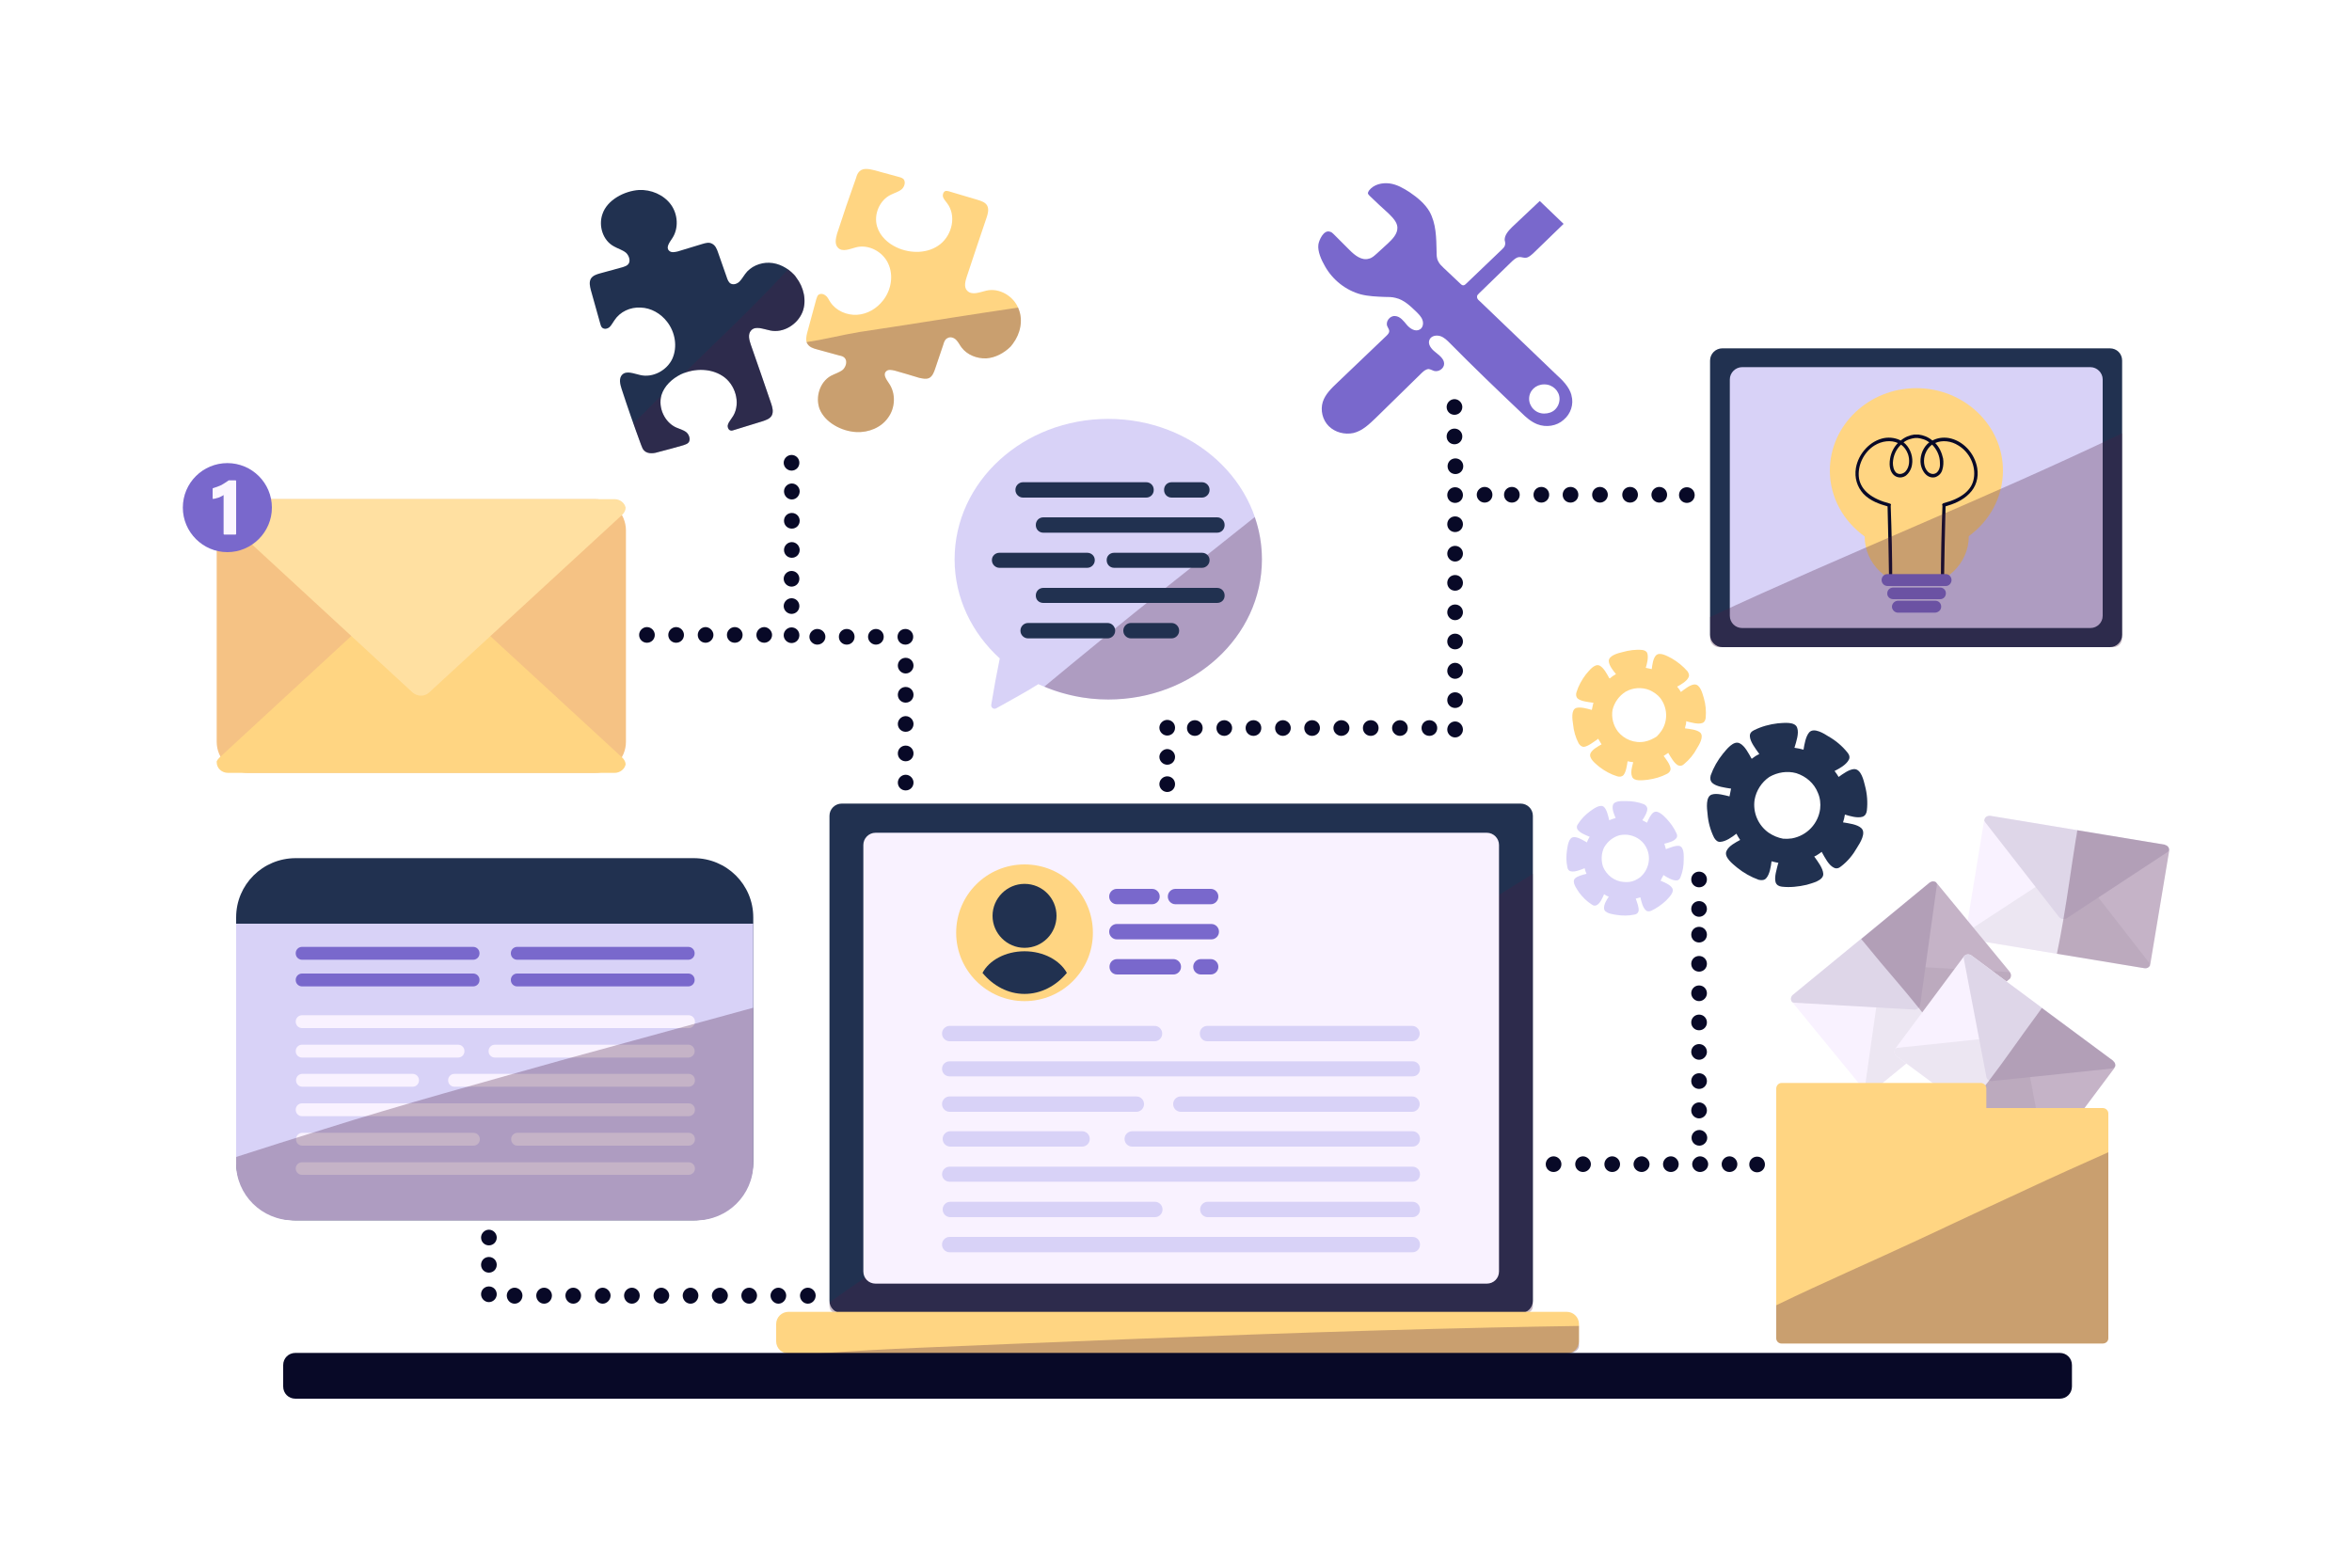 <svg version="1.2" xmlns="http://www.w3.org/2000/svg" viewBox="0 0 750 500" width="750" height="500">
	<title>3358646</title>
	<style>
		.s0 { fill: #ffffff } 
		.s1 { fill: #f9f2ff } 
		.s2 { fill: #ece6f2 } 
		.s3 { fill: #ded6e8 } 
		.s4 { fill: #4a1e43 } 
		.s5 { fill: #ffd582 } 
		.s6 { fill: #d8d2f7 } 
		.s7 { fill: #213150 } 
		.s8 { fill: #080927 } 
		.s9 { fill: #7968cc } 
		.s10 { fill: #f5c284 } 
		.s11 { fill: #ffe0a1 } 
		.s12 { fill: #fbf6ff } 
	</style>
	<g id="BACKGROUND">
		<path id="&lt;Path&gt;" class="s0" d="m750 500h-750v-500h750z"/>
	</g>
	<g id="OBJECTS">
		<g id="&lt;Group&gt;">
			<g id="&lt;Group&gt;">
				<g id="&lt;Group&gt;">
					<path id="&lt;Path&gt;" class="s1" d="m690.3 269.4l-55.6-9.2c-1-0.1-1.8 0.5-2 1.4l-5.9 36.1c-0.2 0.9 0.4 1.8 1.3 1.9l55.7 9.2c0.9 0.2 1.7-0.4 1.9-1.4l6-36c0.1-0.9-0.5-1.8-1.4-2z"/>
					<path id="&lt;Path&gt;" class="s2" d="m685.6 307.9c0-0.4-0.1-0.7-0.4-1l-23.6-30.3c-0.5-0.7-1.6-0.9-2.3-0.4l-32.1 21q-0.3 0.2-0.4 0.5l-0.1 0.1c-0.1 0.9 0.5 1.7 1.4 1.8l55.7 9.2c0.7 0.2 1.5-0.2 1.8-0.9z"/>
					<path id="&lt;Path&gt;" class="s3" d="m691.7 270.9c-0.1-0.7-0.6-1.3-1.4-1.5l-55.6-9.2c-1-0.1-1.8 0.4-1.9 1.3l-0.1 0.1q0.1 0.3 0.3 0.6l23.6 30.3c0.6 0.7 1.6 0.8 2.4 0.4l32.1-21.1c0.3-0.2 0.5-0.5 0.6-0.9z"/>
					<g id="&lt;Group&gt;" style="opacity: .3;mix-blend-mode: overlay">
						<path id="&lt;Path&gt;" class="s4" d="m691.7 271.4q0-0.2 0-0.4 0-0.1 0-0.1c-0.1-0.7-0.5-1.2-1.3-1.4q0 0 0 0 0 0-0.1-0.1l-27.9-4.6q-0.2 1.6-0.5 3.1c-1.4 8.6-2.5 17.1-4 25.7q-0.9 5.3-2 10.6l27.9 4.6q0 0 0.1 0 0 0 0 0c0.8 0.1 1.4-0.3 1.7-0.9q0 0 0-0.1 0-0.2 0.1-0.4z"/>
					</g>
				</g>
				<g id="&lt;Group&gt;">
					<path id="&lt;Path&gt;" class="s1" d="m615.3 281.5l-43.6 35.8c-0.7 0.6-0.8 1.6-0.2 2.3l23.2 28.3c0.6 0.7 1.6 0.8 2.3 0.2l43.6-35.7c0.7-0.6 0.9-1.7 0.3-2.4l-23.2-28.2c-0.6-0.8-1.7-0.9-2.4-0.3z"/>
					<path id="&lt;Path&gt;" class="s2" d="m641.1 310.4c-0.2-0.2-0.6-0.4-1-0.4l-38.3-2.2c-0.9-0.1-1.7 0.6-1.8 1.5l-5.4 38q0 0.3 0.1 0.6l0.1 0.1c0.5 0.7 1.5 0.7 2.2 0.1l43.6-35.7c0.6-0.5 0.8-1.3 0.5-2z"/>
					<path id="&lt;Path&gt;" class="s3" d="m617.4 281.4c-0.6-0.4-1.5-0.4-2.1 0.1l-43.6 35.8c-0.7 0.6-0.8 1.6-0.3 2.2l0.1 0.1q0.3 0.2 0.6 0.2l38.3 2.2c0.9 0.1 1.8-0.6 1.9-1.5l5.3-38c0.1-0.4 0-0.8-0.2-1.1z"/>
					<g id="&lt;Group&gt;" style="opacity: .3;mix-blend-mode: overlay">
						<path id="&lt;Path&gt;" class="s4" d="m617.7 281.8q-0.2-0.2-0.3-0.3 0 0 0-0.1c-0.6-0.4-1.3-0.4-1.9 0q0 0 0 0-0.1 0.1-0.2 0.1l-21.8 18q1 1.2 2 2.4c5.4 6.7 11.2 13.1 16.6 19.9q3.4 4.2 6.7 8.5l21.8-17.9q0.1-0.1 0.2-0.1 0 0 0 0c0.5-0.5 0.6-1.3 0.3-1.9q0 0 0 0-0.1-0.2-0.2-0.4z"/>
					</g>
				</g>
				<g id="&lt;Group&gt;">
					<path id="&lt;Path&gt;" class="s1" d="m673.8 338.3l-45.2-33.6c-0.8-0.5-1.8-0.4-2.4 0.4l-21.8 29.3c-0.5 0.8-0.4 1.8 0.3 2.4l45.3 33.6c0.7 0.5 1.8 0.4 2.3-0.4l21.9-29.3c0.5-0.8 0.3-1.8-0.4-2.4z"/>
					<path id="&lt;Path&gt;" class="s2" d="m652 370.4c0.2-0.3 0.3-0.7 0.2-1.1l-7.1-37.7c-0.2-0.9-1-1.5-1.9-1.4l-38.2 4q-0.3 0.1-0.6 0.2l-0.1 0.1c-0.5 0.7-0.3 1.7 0.4 2.3l45.3 33.6c0.6 0.5 1.5 0.4 2 0z"/>
					<path id="&lt;Path&gt;" class="s3" d="m674.4 340.3c0.3-0.7 0-1.5-0.6-2l-45.2-33.6c-0.8-0.5-1.8-0.4-2.3 0.3h-0.1q0 0.3 0 0.7l7.2 37.7c0.1 0.9 1 1.5 1.9 1.4l38.1-4c0.4-0.1 0.8-0.2 1-0.5z"/>
					<g id="&lt;Group&gt;" style="opacity: .3;mix-blend-mode: overlay">
						<path id="&lt;Path&gt;" class="s4" d="m674.2 340.7q0.1-0.2 0.1-0.4 0.1 0 0.1 0c0.3-0.6 0.1-1.4-0.5-1.8q0 0 0-0.1 0 0-0.1-0.1l-22.7-16.8q-0.9 1.2-1.8 2.5c-5.2 7-10 14.1-15.3 21q-3.3 4.3-6.7 8.5l22.7 16.9q0.1 0 0.1 0.1 0 0 0 0c0.7 0.4 1.4 0.3 1.9-0.1q0.1 0 0.1-0.1 0.1-0.1 0.2-0.3z"/>
					</g>
				</g>
				<g id="&lt;Group&gt;">
					<path id="&lt;Path&gt;" class="s5" d="m670.5 353.4h-37.1v-6.2c0-1-0.8-1.8-1.8-1.8h-63.5c-0.9 0-1.7 0.8-1.7 1.8v7.9 63.7 8c0 1 0.8 1.7 1.7 1.7h102.4c1 0 1.8-0.7 1.8-1.7v-71.7c0-0.9-0.8-1.7-1.8-1.7z"/>
					<g id="&lt;Group&gt;" style="opacity: .3;mix-blend-mode: overlay">
						<path id="&lt;Path&gt;" class="s4" d="m646.1 379.4c-11.3 5.2-22.6 10.5-33.9 15.8-15.2 7.1-30.7 13.8-45.8 21.1v10.5c0 1 0.8 1.7 1.7 1.7h102.4c1 0 1.8-0.7 1.8-1.7v-59.3c-8.7 3.9-17.5 7.8-26.2 11.9z"/>
					</g>
				</g>
			</g>
			<g id="&lt;Group&gt;">
				<g id="&lt;Group&gt;">
					<path id="&lt;Path&gt;" class="s6" d="m318.8 210c-8.9-8.1-14.4-19.3-14.4-31.6 0-24.8 21.9-44.8 49-44.8 27.1 0 49 20 49 44.8 0 24.7-21.9 44.7-49 44.7-8 0-15.6-1.8-22.3-4.9-4.4 2.8-9 5.2-13.4 7.7-0.9 0.5-1.8-0.3-1.6-1.2q1.2-7.4 2.7-14.7z"/>
					<g id="&lt;Group&gt;" style="opacity: .3;mix-blend-mode: overlay">
						<path id="&lt;Path&gt;" class="s4" d="m400 165c-16.5 13.2-33.2 26.2-49.5 39.6-5.9 4.8-11.7 9.6-17.5 14.4 6.2 2.6 13.1 4.1 20.4 4.1 27.1 0 49-20 49-44.7 0-4.7-0.8-9.3-2.3-13.5q0 0.1-0.1 0.1z"/>
					</g>
				</g>
				<g id="&lt;Group&gt;">
					<g id="&lt;Group&gt;">
						<path id="&lt;Path&gt;" class="s7" d="m373.6 158.7h9.7c1.3 0 2.4-1.1 2.4-2.4v-0.1c0-1.3-1.1-2.4-2.4-2.4h-9.7c-1.4 0-2.4 1.1-2.4 2.4v0.1c0 1.3 1 2.4 2.4 2.4z"/>
					</g>
					<g id="&lt;Group&gt;">
						<path id="&lt;Path&gt;" class="s7" d="m326.2 158.7h39.3c1.4 0 2.4-1.1 2.4-2.4v-0.1c0-1.3-1-2.4-2.4-2.4h-39.3c-1.3 0-2.4 1.1-2.4 2.4v0.1c0 1.3 1.1 2.4 2.4 2.4z"/>
					</g>
					<g id="&lt;Group&gt;">
						<path id="&lt;Path&gt;" class="s7" d="m332.7 169.9h55.4c1.4 0 2.4-1.1 2.4-2.4v-0.1c0-1.3-1-2.4-2.4-2.4h-55.4c-1.4 0-2.4 1.1-2.4 2.4v0.1c0 1.3 1 2.4 2.4 2.4z"/>
					</g>
					<g id="&lt;Group&gt;">
						<path id="&lt;Path&gt;" class="s7" d="m355.3 181.1h28c1.3 0 2.4-1.1 2.4-2.4v-0.1c0-1.3-1.1-2.3-2.4-2.3h-28c-1.4 0-2.4 1-2.4 2.3v0.1c0 1.3 1 2.4 2.4 2.4z"/>
					</g>
					<g id="&lt;Group&gt;">
						<path id="&lt;Path&gt;" class="s7" d="m318.7 181.1h28c1.3 0 2.4-1.1 2.4-2.4v-0.1c0-1.3-1.1-2.3-2.4-2.3h-28c-1.3 0-2.4 1-2.4 2.3v0.1c0 1.3 1.1 2.4 2.4 2.4z"/>
					</g>
					<g id="&lt;Group&gt;">
						<path id="&lt;Path&gt;" class="s7" d="m332.7 192.3h55.4c1.4 0 2.4-1 2.4-2.3v-0.1c0-1.3-1-2.4-2.4-2.4h-55.4c-1.4 0-2.4 1.1-2.4 2.4v0.1c0 1.3 1 2.3 2.4 2.3z"/>
					</g>
					<g id="&lt;Group&gt;">
						<path id="&lt;Path&gt;" class="s7" d="m327.8 203.6h25.4c1.3 0 2.4-1.1 2.4-2.4v-0.1c0-1.3-1.1-2.4-2.4-2.4h-25.4c-1.3 0-2.4 1.1-2.4 2.4v0.1c0 1.3 1.1 2.4 2.4 2.4z"/>
					</g>
					<g id="&lt;Group&gt;">
						<path id="&lt;Path&gt;" class="s7" d="m360.6 203.6h13c1.3 0 2.4-1.1 2.4-2.4v-0.1c0-1.3-1.1-2.4-2.4-2.4h-13c-1.3 0-2.4 1.1-2.4 2.4v0.1c0 1.3 1.1 2.4 2.4 2.4z"/>
					</g>
				</g>
			</g>
			<g id="&lt;Group&gt;">
				<path id="&lt;Path&gt;" class="s5" d="m323 109.6q-0.3 0.4-0.7 0.9c-2.1 2.1-4.9 3.6-7.8 3.8-3 0.1-6.1-1.1-7.9-3.5-0.6-0.8-1-1.7-1.7-2.4-0.7-0.7-1.8-1.1-2.7-0.6-0.8 0.3-1.2 1.3-1.4 2.1q-1.3 3.9-2.6 7.7c-0.4 1.2-0.9 2.5-2 3-1 0.4-2.1 0.1-3.1-0.1q-3.9-1.2-7.8-2.3c-1-0.2-2.1-0.5-2.8 0.3-1 1 0.2 2.6 1 3.8 2.2 3.2 2 7.8-0.3 10.9-2.2 3.2-6.3 4.8-10.1 4.6-4.6-0.2-10.1-3-11.8-7.5-1.3-3.7 0.1-8.4 3.6-10.4 1.3-0.7 2.8-1.1 3.9-2 1-1 1.5-2.8 0.5-3.8-0.4-0.4-1-0.6-1.6-0.7q-3.6-1-7.3-2c-1.1-0.3-2.3-0.7-2.9-1.7-0.7-1-0.4-2.4-0.1-3.6q1.5-5.4 2.9-10.7c0.2-0.5 0.3-1 0.6-1.3 0.7-0.6 1.7-0.4 2.4 0.2 0.7 0.5 1 1.4 1.5 2.1 1.8 2.7 5.2 4.2 8.5 4 3.3-0.2 6.3-2 8.3-4.6 2.6-3.3 3.4-8 1.6-11.8-1.7-3.7-6.2-6.2-10.3-5.1-1.9 0.5-4.3 1.6-5.7 0.1-1.1-1.1-0.7-2.9-0.3-4.4q2.9-9 6.1-17.9c0.2-0.8 0.5-1.5 1.1-2.1 1.2-1.1 3.1-0.7 4.7-0.3q3.8 1 7.7 2.1c0.5 0.1 1.1 0.3 1.6 0.7 0.8 1 0.3 2.5-0.6 3.3-1 0.8-2.2 1.1-3.4 1.7-3.6 1.7-5.6 6.3-4.4 10.2 0.9 3 3.4 5.3 6.2 6.6 4.5 2.1 10.1 2 13.9-1 3.9-3.1 5.2-9.2 2.2-13.1-0.5-0.7-1.1-1.3-1.3-2-0.2-0.8 0.2-1.8 0.9-1.9 0.3 0 0.6 0 0.9 0.1q4.6 1.4 9.1 2.7c1.3 0.4 2.6 0.8 3.2 1.9 0.6 1.2 0.2 2.6-0.2 3.8q-3.2 9.4-6.3 18.8c-0.5 1.5-1 3.4 0.1 4.5 1.5 1.6 4 0.5 6.1 0 4.2-1 8.8 1.8 10.3 5.8 1.5 3.6 0.6 7.9-1.8 11.1z"/>
				<g id="&lt;Group&gt;" style="opacity: .3;mix-blend-mode: overlay">
					<path id="&lt;Path&gt;" class="s4" d="m324.7 98.1q-10.2 1.5-20.4 3.1c-10.1 1.6-20.2 3.2-30.3 4.7-5.5 0.9-11.1 2.4-16.8 3.2q0.1 0.4 0.3 0.6c0.6 1 1.8 1.4 2.9 1.7l7.3 2c0.6 0.1 1.2 0.3 1.6 0.7 1 1 0.5 2.8-0.5 3.8-1.1 0.9-2.6 1.3-3.9 2-3.5 2-4.9 6.7-3.6 10.4 1.7 4.5 7.2 7.3 11.8 7.5 3.8 0.2 7.9-1.4 10.1-4.6 2.3-3.1 2.5-7.7 0.3-10.9-0.8-1.2-2-2.8-1-3.8 0.7-0.8 1.8-0.5 2.8-0.3q3.9 1.1 7.8 2.3c1 0.2 2.1 0.5 3.1 0.1 1.1-0.5 1.6-1.8 2-3q1.3-3.8 2.6-7.7c0.2-0.8 0.6-1.8 1.4-2.1 0.9-0.5 2-0.1 2.7 0.6 0.7 0.7 1.1 1.6 1.7 2.4 1.8 2.4 4.9 3.6 7.9 3.5 2.9-0.2 5.7-1.7 7.8-3.8q0.4-0.5 0.7-0.9c2.4-3.2 3.3-7.5 1.8-11.1q-0.1-0.2-0.1-0.4z"/>
				</g>
			</g>
			<g id="&lt;Group&gt;">
				<path id="&lt;Path&gt;" class="s7" d="m253.9 88.5q-0.3-0.5-0.7-0.9c-2.1-2.2-4.9-3.7-7.9-3.8-2.9-0.1-6 1.2-7.7 3.6-0.6 0.8-1.1 1.7-1.8 2.4-0.7 0.7-1.8 1.1-2.7 0.7-0.8-0.4-1.1-1.3-1.4-2.2q-1.3-3.8-2.7-7.7c-0.4-1.2-0.9-2.4-2-2.9-0.9-0.5-2-0.2-3 0.1q-4 1.2-7.9 2.4c-0.9 0.2-2.1 0.5-2.8-0.3-1-1 0.2-2.6 1-3.8 2.2-3.2 1.9-7.8-0.4-10.9-2.3-3.1-6.3-4.8-10.2-4.6-4.5 0.3-10.1 3.1-11.6 7.7-1.3 3.7 0.1 8.4 3.7 10.3 1.2 0.7 2.7 1.1 3.8 2 1.1 1 1.6 2.9 0.6 3.8-0.4 0.4-1 0.6-1.6 0.8q-3.6 1-7.3 2c-1.1 0.3-2.3 0.7-2.9 1.7-0.6 1.1-0.3 2.4 0 3.6q1.5 5.4 3 10.7c0.1 0.5 0.3 1 0.6 1.3 0.7 0.6 1.7 0.4 2.4-0.2 0.6-0.6 1-1.4 1.5-2.1 1.8-2.8 5.1-4.3 8.4-4.1 3.3 0.1 6.4 1.9 8.4 4.5 2.6 3.3 3.4 8 1.7 11.8-1.7 3.7-6.2 6.2-10.3 5.2-1.9-0.4-4.3-1.5-5.7-0.1-1.1 1.1-0.7 3-0.2 4.5q2.9 8.9 6.2 17.8c0.3 0.7 0.5 1.5 1.1 2 1.2 1.1 3.2 0.8 4.7 0.3q3.9-1 7.7-2.1c0.6-0.2 1.2-0.4 1.6-0.8 0.8-0.9 0.3-2.5-0.6-3.3-1-0.8-2.3-1.1-3.4-1.6-3.6-1.7-5.7-6.3-4.6-10.2 0.9-3 3.4-5.3 6.2-6.7 4.5-2.1 10.1-2 14 1 3.8 3 5.2 9.1 2.2 13-0.4 0.7-1 1.3-1.2 2.1-0.2 0.7 0.2 1.7 0.9 1.8 0.3 0.1 0.6 0 0.9-0.1q4.5-1.4 9.1-2.8c1.2-0.4 2.5-0.8 3.1-1.9 0.6-1.2 0.2-2.6-0.2-3.8q-3.2-9.4-6.5-18.8c-0.5-1.5-1-3.3 0.1-4.5 1.4-1.6 4-0.4 6.1 0 4.2 0.9 8.7-1.9 10.3-5.9 1.4-3.6 0.4-7.9-2-11z"/>
				<g id="&lt;Group&gt;" style="opacity: .3;mix-blend-mode: overlay">
					<path id="&lt;Path&gt;" class="s4" d="m218.9 137.9c-1-0.8-2.3-1.1-3.4-1.6-3.6-1.7-5.7-6.3-4.6-10.2q0 0 0 0-1.2 1.2-2.4 2.4c-2.1 2.2-4.3 4.4-6.5 6.5q1.2 3.4 2.4 6.8c0.3 0.7 0.5 1.5 1.1 2 1.2 1.1 3.2 0.8 4.7 0.3q3.9-1 7.7-2.1c0.6-0.2 1.2-0.4 1.6-0.8 0.8-0.9 0.3-2.5-0.6-3.3z"/>
				</g>
				<g id="&lt;Group&gt;" style="opacity: .3;mix-blend-mode: overlay">
					<path id="&lt;Path&gt;" class="s4" d="m253.2 87.6q-0.9-0.9-1.9-1.7c-7.9 8.6-16.2 16.7-24.5 24.7q-4.3 4.2-8.6 8.4c4.2-1.7 9.3-1.4 12.9 1.4 3.8 3 5.2 9.1 2.2 13-0.4 0.7-1 1.3-1.2 2.1-0.2 0.7 0.2 1.7 0.9 1.8 0.3 0.1 0.6 0 0.9-0.1l9.1-2.8c1.2-0.4 2.5-0.8 3.1-1.9 0.6-1.2 0.2-2.6-0.2-3.8q-3.2-9.4-6.5-18.8c-0.5-1.5-1-3.3 0.1-4.5 1.4-1.6 4-0.4 6.1 0 4.2 0.9 8.7-1.9 10.3-5.9 1.4-3.6 0.4-7.9-2-11q-0.3-0.5-0.7-0.9z"/>
				</g>
			</g>
			<g id="&lt;Group&gt;">
				<path id="&lt;Path&gt;" class="s7" d="m672.8 206.4h-123.6c-2.1 0-3.9-1.8-3.9-3.9v-87.5c0-2.2 1.8-3.9 3.9-3.9h123.6c2.2 0 3.9 1.7 3.9 3.9v87.5c0 2.1-1.7 3.9-3.9 3.9z"/>
				<path id="&lt;Path&gt;" class="s6" d="m666.6 200.3h-111.1c-2.1 0-3.9-1.7-3.9-3.9v-75.4c0-2.1 1.8-3.9 3.9-3.9h111.1c2.1 0 3.9 1.8 3.9 3.9v75.4c0 2.2-1.8 3.9-3.9 3.9z"/>
				<g id="&lt;Group&gt;">
					<path id="&lt;Path&gt;" class="s5" d="m638.7 150.1c0-14.5-12.4-26.3-27.6-26.3-15.2 0-27.6 11.8-27.6 26.3 0 8.6 4.4 16.2 11.1 21q0 0 0 0c0 8.7 7.4 15.8 16.6 15.8 9.1 0 16.6-7.1 16.6-15.8q0-0.1 0-0.1c6.6-4.8 10.9-12.4 10.9-20.9z"/>
				</g>
				<path id="&lt;Compound Path&gt;" class="s8" d="m619.9 186c0.1-8.1 0.3-16.4 0.5-24.5 2.4-0.7 5.4-1.8 7.6-4.1 2.1-2.1 3-5 2.5-8.1-0.8-4.8-4.6-8.8-9.1-9.6-1.9-0.3-3.7 0-5.2 0.8-1.3-1.1-2.8-1.7-4.4-1.9q-0.1 0-0.3 0h-0.4v0.3-0.3h-0.4q-0.1 0-0.3 0c-1.5 0.2-3 0.8-4.3 1.9-1.5-0.8-3.4-1.1-5.2-0.8-4.5 0.8-8.3 4.9-9.1 9.6-0.5 3.1 0.4 6 2.4 8.2 2.2 2.3 5.2 3.3 7.7 4 0.2 8.1 0.4 16.4 0.5 24.6 0 0.2 0.1 0.4 0.3 0.4q0.1 0.1 0.2 0.1 0.2 0 0.4-0.2 0.1-0.1 0.1-0.3c0-8.2-0.2-16.6-0.5-24.8q0.1-0.2 0.1-0.4c-0.1-0.1-0.2-0.3-0.4-0.3-5.8-1.5-9.1-4.2-9.8-8-0.6-3.9 1.4-8.3 4.9-10.5 2.4-1.5 5.3-1.8 7.5-0.8-1.3 1.3-2.2 3.1-2.5 5-0.2 1.2-0.2 2.4 0.1 3.4 0.4 1.3 1.2 2.2 2.4 2.5q1.2 0.3 2.4-0.4c1-0.7 1.9-2.1 2.1-3.6 0.4-2.3-0.4-4.9-2.1-6.6q-0.3-0.3-0.6-0.5 0.9-0.7 1.9-1 0.9-0.3 1.8-0.4h0.2q0 0 0.1 0 0 0 0 0 0.1 0 0.3 0 0 0 0 0 0 0 0 0h0.2q0.9 0.1 1.8 0.4 1 0.3 1.9 1-0.3 0.2-0.6 0.5c-1.7 1.7-2.5 4.3-2.1 6.6 0.3 1.5 1.1 2.9 2.2 3.6q1.1 0.7 2.4 0.4c1.1-0.4 2-1.2 2.3-2.5 0.3-1 0.4-2.3 0.2-3.5-0.4-1.8-1.2-3.6-2.5-4.9 2.2-1 5.1-0.7 7.4 0.8 3.6 2.2 5.6 6.5 4.9 10.5-0.6 3.7-3.9 6.4-9.7 7.9-0.2 0.1-0.3 0.2-0.4 0.4q0 0.2 0.1 0.4c-0.3 8.2-0.5 16.5-0.5 24.7 0 0.3 0.2 0.6 0.5 0.6 0.3 0 0.5-0.2 0.5-0.6zm-1.3-38.4c0.1 1-0.1 2.4-1.1 3.2-1 0.7-2.1 0.3-2.8-0.4-1.4-1.5-1.4-3.9-0.8-5.6q0.7-1.9 2.2-3c1.5 1.5 2.5 3.6 2.5 5.8zm-15 0c0.1-2.2 1-4.3 2.6-5.8q1.5 1.1 2.2 3c0.6 1.7 0.6 4.1-0.8 5.6-0.7 0.7-1.9 1.1-2.9 0.4-0.9-0.8-1.1-2.2-1.1-3.2z"/>
				<g id="&lt;Group&gt;">
					<g id="&lt;Group&gt;">
						<path id="&lt;Path&gt;" class="s9" d="m620.5 186.9h-18.6c-1.1 0-1.9-0.9-1.9-1.9 0-1 0.8-1.9 1.8-1.9h18.7c1 0 1.8 0.9 1.8 1.9 0 1-0.8 1.9-1.8 1.9z"/>
					</g>
				</g>
				<g id="&lt;Group&gt;">
					<g id="&lt;Group&gt;">
						<path id="&lt;Path&gt;" class="s9" d="m618.7 191.1h-15c-1.1 0-1.9-0.8-1.9-1.8 0-1.1 0.8-1.9 1.9-1.9h15c1 0 1.8 0.8 1.8 1.8 0 1.1-0.8 1.9-1.8 1.9z"/>
					</g>
				</g>
				<g id="&lt;Group&gt;">
					<g id="&lt;Group&gt;">
						<path id="&lt;Path&gt;" class="s9" d="m617.1 195.4h-11.9c-1 0-1.9-0.9-1.9-1.9 0-1 0.9-1.9 1.9-1.9h11.9c1.1 0 1.9 0.8 1.9 1.9 0 1-0.8 1.8-1.9 1.9z"/>
					</g>
				</g>
				<g id="&lt;Group&gt;" style="opacity: .3;mix-blend-mode: overlay">
					<path id="&lt;Path&gt;" class="s4" d="m545.3 196.8v6.8c0 1.5 1.3 2.8 2.8 2.8h125.9c1.5 0 2.7-1.3 2.7-2.8v-65.4c-43.2 20.7-87.9 38.3-131.4 58.6z"/>
				</g>
			</g>
			<g id="&lt;Group&gt;">
				<g id="&lt;Group&gt;">
					<path id="&lt;Compound Path&gt;" class="s7" d="m592.2 270.3c0.9-1.4 3-4.7 1.3-6.2-1.3-1.2-4-1.5-5.7-1.8q-0.1 0-0.1 0 0.4-1.2 0.6-2.5c1.6 0.5 4 1.2 5.6 0.7 0.9-0.3 1.3-1.1 1.4-2 0.3-2.6 0.1-5.3-0.6-7.9-0.4-1.6-1.2-5.4-3.5-5.3-1.6 0.1-3.5 1.5-4.9 2.5q-0.6-1-1.3-1.9c1.6-0.8 3.7-2 4.5-3.5 0.5-0.8 0.2-1.7-0.4-2.4-1.6-2-3.7-3.8-6-5.1-1.4-0.9-4.7-3-6.2-1.3-1.1 1.3-1.5 3.7-1.8 5.5q-1.4-0.4-2.9-0.6 0 0 0 0 0.1-0.2 0.1-0.3c0.5-1.7 1.4-4.3 0.8-6-0.6-2.2-4.5-1.6-6.2-1.5-2.6 0.3-5.2 1-7.6 2.2-0.8 0.4-1.4 1-1.3 2 0.1 1.7 1.8 3.9 2.8 5.3q0.1 0.1 0.2 0.3-1.3 0.6-2.4 1.5-0.1-0.1-0.1-0.1c-0.9-1.6-2.1-4-3.7-4.8-2-1.1-4.3 2-5.4 3.3-1.7 2.1-3 4.4-3.9 6.9-0.2 0.9-0.2 1.7 0.5 2.4 1.3 1.2 4 1.5 5.8 1.8q0.1 0 0.2 0-0.3 1.3-0.5 2.5c-1.7-0.4-4-1.1-5.6-0.6-2.1 0.6-1.6 4.5-1.4 6.2 0.2 2.6 0.9 5.2 2.1 7.6 0.5 0.8 1.1 1.4 2 1.3 1.7-0.1 3.7-1.5 5.1-2.6q0.5 1 1.2 2c-1.5 0.8-3.6 1.9-4.3 3.4-1.1 2 2 4.3 3.3 5.4 2.1 1.7 4.4 3 6.9 3.9 0.9 0.2 1.8 0.2 2.4-0.5 1.1-1.2 1.5-3.7 1.7-5.4q1.1 0.3 2.2 0.5 0 0.1-0.1 0.2c-0.4 1.7-1.3 4.3-0.8 6 0.3 0.9 1.1 1.3 2 1.4 2.6 0.3 5.3 0 7.9-0.6 1.6-0.5 5.4-1.3 5.3-3.5-0.1-1.8-1.8-4-2.8-5.4q0 0-0.1-0.1 0.7-0.3 1.4-0.8 0.5-0.3 1-0.7 0.1 0.1 0.1 0.2c0.9 1.6 2.1 4 3.7 4.8 0.9 0.5 1.7 0.2 2.4-0.4 2.1-1.6 3.8-3.7 5.1-6zm-28.2-4.7c-3.4-2.4-5.1-6.5-4.5-10.5 0.5-2.9 2.2-5.6 4.7-7.3 2.6-1.5 5.7-2 8.6-1.2 3.1 1 5.7 3.2 6.9 6.3 0.7 1.6 0.9 3.4 0.7 5.1-0.6 4.6-4.1 8.5-9 9.4q-1.4 0.2-2.8 0.1c-1.6-0.3-3.1-0.9-4.6-1.9z"/>
				</g>
				<path id="&lt;Compound Path&gt;" class="s5" d="m543.3 222.6c-0.4-1.3-1.1-4.4-3-4.3-1.4 0.1-3.1 1.5-4.3 2.4q0 0 0 0-0.5-0.9-1.2-1.7c1.3-0.7 3-1.7 3.6-2.9 0.4-0.7 0.1-1.4-0.3-2-1.4-1.6-3.1-3-5-4.1-1.2-0.6-3.9-2.3-5.1-0.9-0.9 1-1.1 2.9-1.3 4.3q-0.9-0.2-1.9-0.4c0.4-1.3 0.9-3.3 0.5-4.6-0.2-0.7-0.9-1-1.6-1.1-2.1-0.2-4.3 0.1-6.4 0.7-1.3 0.3-4.4 1.1-4.3 2.9 0.1 1.4 1.4 3 2.3 4.1q-1.1 0.6-2 1.4 0 0 0 0-0.1-0.1-0.2-0.2c-0.7-1.3-1.7-3.2-3-3.9-1.7-0.8-3.5 1.8-4.4 2.8-1.3 1.7-2.4 3.7-3 5.7-0.2 0.7-0.2 1.4 0.4 2 1.1 0.9 3.3 1.1 4.7 1.3q0.2 0 0.3 0-0.3 1.2-0.5 2.3 0 0-0.1 0c-1.4-0.4-3.5-1-4.9-0.6-1.7 0.6-1.2 3.8-1 5.1 0.2 2.2 0.8 4.3 1.8 6.2 0.4 0.6 0.9 1.1 1.7 1.1 1.4-0.2 3.1-1.6 4.3-2.4q0.1-0.1 0.2-0.2 0.5 0.9 1.1 1.8c-1.2 0.7-2.9 1.6-3.5 2.8-0.8 1.7 1.8 3.5 2.8 4.4 1.7 1.3 3.7 2.4 5.7 3 0.7 0.2 1.4 0.2 2-0.4 0.8-1 1.1-3 1.3-4.4q0.9 0.2 1.8 0.3c-0.4 1.4-0.9 3.3-0.4 4.5 0.5 1.8 3.7 1.2 5 1.1 2.2-0.3 4.3-0.9 6.2-1.9 0.7-0.4 1.1-0.9 1.1-1.6-0.1-1.4-1.4-3-2.2-4.1q0.7-0.5 1.5-1 0 0.1 0 0.1c0.8 1.3 1.8 3.2 3.1 3.9 0.7 0.3 1.4 0.1 1.9-0.4 1.7-1.4 3.1-3.1 4.1-5 0.7-1.1 2.4-3.9 1-5.1-1.1-0.9-3.3-1.1-4.8-1.3q0 0 0 0 0.1-0.7 0.3-1.3 0.1-0.5 0.1-1 0.1 0 0.2 0.1c1.4 0.3 3.5 1 4.9 0.5 0.7-0.2 1-0.9 1.1-1.6 0.2-2.2 0-4.4-0.6-6.4zm-18.7 13.9c-3.4 0.7-6.7-0.7-8.7-3.2-1.5-2-2.1-4.5-1.7-6.9 0.6-2.4 2.1-4.5 4.2-5.8 2.3-1.3 5.1-1.5 7.6-0.5 1.3 0.6 2.5 1.4 3.4 2.5 2.3 3 2.6 7.2 0.4 10.5q-0.7 1-1.5 1.8c-1.1 0.7-2.3 1.3-3.7 1.6z"/>
				<path id="&lt;Compound Path&gt;" class="s6" d="m536.9 274.2c0-1.2 0.2-4-1.4-4.4-1.3-0.2-3 0.6-4.2 1q0 0-0.1 0-0.2-0.9-0.5-1.7c1.2-0.3 2.9-0.7 3.7-1.6 0.5-0.5 0.5-1.1 0.2-1.7-0.8-1.8-1.9-3.3-3.2-4.7-0.8-0.8-2.7-2.9-4.1-2-0.9 0.6-1.6 2.1-2.1 3.3q-0.7-0.4-1.5-0.8c0.7-1 1.6-2.5 1.6-3.7-0.1-0.7-0.5-1.1-1.1-1.4-1.8-0.7-3.7-1-5.6-1-1.2 0-4-0.2-4.3 1.4-0.3 1.2 0.4 2.9 0.9 4q-1.1 0.3-2 0.7 0 0 0 0.1-0.1-0.2-0.1-0.3c-0.3-1.2-0.7-3.1-1.6-4-1.2-1.1-3.4 0.6-4.4 1.3-1.5 1.1-2.9 2.5-3.9 4.1-0.4 0.5-0.5 1.1-0.2 1.7 0.7 1.1 2.5 1.8 3.7 2.3q0.1 0 0.2 0.1-0.5 0.8-0.9 1.8-0.1 0-0.1-0.1c-1.1-0.6-2.8-1.7-4-1.6-1.7 0-2 2.8-2.2 4-0.3 1.9-0.3 3.8 0.1 5.6 0.1 0.7 0.5 1.2 1.1 1.3 1.3 0.3 3.1-0.5 4.2-0.9q0.1-0.1 0.2-0.1 0.2 0.9 0.6 1.8c-1.2 0.3-2.9 0.7-3.7 1.5-1.1 1.2 0.7 3.4 1.3 4.4 1.1 1.5 2.5 2.9 4.1 3.9 0.5 0.4 1.1 0.5 1.7 0.1 1-0.6 1.7-2.2 2.2-3.4q0.7 0.5 1.5 0.8c-0.7 1-1.6 2.5-1.5 3.7 0 1.6 2.8 1.9 4 2.1 1.9 0.3 3.8 0.3 5.7-0.1 0.6-0.1 1.1-0.4 1.3-1.1 0.2-1.2-0.5-2.8-0.9-4q0.8-0.2 1.5-0.4 0 0 0 0.1c0.3 1.2 0.7 3.1 1.7 4 0.5 0.5 1.1 0.4 1.7 0.2 1.7-0.8 3.3-1.9 4.7-3.2 0.8-0.9 2.9-2.7 2-4.1-0.7-1.1-2.5-1.8-3.7-2.3q0 0 0 0 0.3-0.5 0.5-1 0.3-0.4 0.4-0.8 0.1 0 0.2 0.1c1 0.6 2.7 1.7 4 1.6 0.7 0 1.1-0.5 1.3-1.1 0.7-1.7 1-3.6 1-5.5zm-19.1 7.1c-3-0.2-5.5-2.2-6.6-4.8-0.7-2-0.6-4.3 0.3-6.2 1.1-1.9 2.8-3.3 4.9-3.9 2.3-0.5 4.7 0 6.6 1.5 0.9 0.7 1.7 1.7 2.2 2.9 1.3 3 0.5 6.7-2.2 9q-0.8 0.6-1.7 1c-1.1 0.5-2.3 0.6-3.5 0.5z"/>
			</g>
			<g id="&lt;Group&gt;">
				<path id="&lt;Path&gt;" class="s7" d="m268.4 418.8h216.5c2.1 0 3.9-1.7 3.9-3.9v-154.7c0-2.2-1.8-3.9-3.9-3.9h-216.5c-2.1 0-3.9 1.7-3.9 3.9v154.7c0 2.2 1.8 3.9 3.9 3.9z"/>
				<g id="&lt;Group&gt;" style="opacity: .3;mix-blend-mode: overlay">
					<path id="&lt;Path&gt;" class="s4" d="m470.6 290c-37.5 23.6-74.4 48.3-113 70-31.4 17.7-63.9 34.2-93.1 55.4v1.2c0 1.2 1 2.2 2.2 2.2h219.9c1.2 0 2.2-1 2.2-2.2v-137.9q-9.1 5.7-18.2 11.3z"/>
				</g>
				<path id="&lt;Path&gt;" class="s1" d="m279.2 409.4h194.9c2.2 0 3.9-1.7 3.9-3.9v-136c0-2.1-1.7-3.9-3.9-3.9h-194.9c-2.2 0-3.9 1.8-3.9 3.9v136c0 2.2 1.7 3.9 3.9 3.9z"/>
				<path id="&lt;Path&gt;" class="s5" d="m499.6 431.7h-248.2c-2.1 0-3.9-1.7-3.9-3.9v-5.5c0-2.2 1.8-3.9 3.9-3.9h248.2c2.1 0 3.9 1.7 3.9 3.9v5.5c0 2.2-1.8 3.9-3.9 3.9z"/>
				<g id="&lt;Group&gt;" style="opacity: .3;mix-blend-mode: overlay">
					<path id="&lt;Path&gt;" class="s4" d="m476 423.4c-51 1.1-101.9 3.1-152.8 5.2-20.4 0.9-40.7 1.5-61 3q-0.7 0.1-1.3 0.1h238.9c2 0 3.7-1.1 3.7-2.4v-6.4q-13.7 0.2-27.5 0.5z"/>
				</g>
				<g id="&lt;Group&gt;">
					<path id="&lt;Path&gt;" class="s6" d="m345.1 365.7h-42.1c-1.3 0-2.4-1.1-2.4-2.4v-0.1c0-1.3 1.1-2.4 2.4-2.4h42.1c1.3 0 2.4 1.1 2.4 2.4v0.1c0 1.3-1.1 2.4-2.4 2.4z"/>
					<path id="&lt;Path&gt;" class="s6" d="m450.4 365.7h-89.4c-1.3 0-2.4-1.1-2.4-2.4v-0.1c0-1.3 1.1-2.4 2.4-2.4h89.4c1.4 0 2.4 1.1 2.4 2.4v0.1c0 1.3-1 2.4-2.4 2.4z"/>
					<path id="&lt;Path&gt;" class="s6" d="m450.4 376.9h-147.6c-1.3 0-2.4-1-2.4-2.4 0-1.3 1.1-2.4 2.4-2.4h147.6c1.4 0 2.4 1.1 2.4 2.4 0 1.4-1 2.4-2.4 2.4z"/>
					<path id="&lt;Path&gt;" class="s6" d="m368.3 388.2h-65.3c-1.3 0-2.4-1.1-2.4-2.4v-0.1c0-1.3 1.1-2.4 2.4-2.4h65.3c1.3 0 2.4 1.1 2.4 2.4v0.1c0 1.3-1.1 2.4-2.4 2.4z"/>
					<path id="&lt;Path&gt;" class="s6" d="m450.4 388.2h-65.3c-1.3 0-2.4-1.1-2.4-2.4v-0.1c0-1.3 1.1-2.4 2.4-2.4h65.3c1.4 0 2.4 1.1 2.4 2.4v0.1c0 1.3-1 2.4-2.4 2.4z"/>
					<path id="&lt;Path&gt;" class="s6" d="m450.4 399.4h-147.6c-1.3 0-2.4-1.1-2.4-2.4v-0.1c0-1.3 1.1-2.4 2.4-2.4h147.6c1.4 0 2.4 1.1 2.4 2.4v0.1c0 1.3-1 2.4-2.4 2.4z"/>
					<path id="&lt;Path&gt;" class="s6" d="m385 332.1h65.3c1.3 0 2.4-1.1 2.4-2.4v-0.1c0-1.3-1.1-2.4-2.4-2.4h-65.3c-1.4 0-2.4 1.1-2.4 2.4v0.1c0 1.3 1 2.4 2.4 2.4z"/>
					<path id="&lt;Path&gt;" class="s6" d="m302.8 332.1h65.4c1.3 0 2.4-1.1 2.4-2.4v-0.1c0-1.3-1.1-2.4-2.4-2.4h-65.4c-1.3 0-2.4 1.1-2.4 2.4v0.1c0 1.3 1.1 2.4 2.4 2.4z"/>
					<path id="&lt;Path&gt;" class="s6" d="m302.8 343.3h147.6c1.4 0 2.4-1 2.4-2.4 0-1.4-1-2.4-2.4-2.4h-147.6c-1.3 0-2.4 1-2.4 2.4 0 1.4 1.1 2.4 2.4 2.4z"/>
					<path id="&lt;Path&gt;" class="s6" d="m302.8 354.6h59.6c1.3 0 2.4-1.1 2.4-2.4v-0.1c0-1.3-1.1-2.4-2.4-2.4h-59.6c-1.3 0-2.4 1.1-2.4 2.4v0.1c0 1.3 1.1 2.4 2.4 2.4z"/>
					<path id="&lt;Path&gt;" class="s6" d="m376.5 354.6h73.8c1.3 0 2.4-1.1 2.4-2.4v-0.1c0-1.3-1.1-2.4-2.4-2.4h-73.8c-1.3 0-2.4 1.1-2.4 2.4v0.1c0 1.3 1.1 2.4 2.4 2.4z"/>
					<g id="&lt;Group&gt;">
						<path id="&lt;Path&gt;" class="s9" d="m374.2 310.8h-18c-1.4 0-2.4-1.1-2.4-2.4v-0.1c0-1.3 1-2.4 2.4-2.4h18c1.3 0 2.4 1.1 2.4 2.4v0.1c0 1.3-1.1 2.4-2.4 2.4z"/>
					</g>
					<g id="&lt;Group&gt;">
						<path id="&lt;Path&gt;" class="s9" d="m386.1 310.8h-3.2c-1.3 0-2.4-1.1-2.4-2.4v-0.1c0-1.3 1.1-2.4 2.4-2.4h3.2c1.3 0 2.4 1.1 2.4 2.4v0.1c0 1.3-1.1 2.4-2.4 2.4z"/>
					</g>
					<g id="&lt;Group&gt;">
						<path id="&lt;Path&gt;" class="s9" d="m356.1 288.4h11.3c1.3 0 2.4-1.1 2.4-2.4v-0.1c0-1.3-1.1-2.4-2.4-2.4h-11.3c-1.3 0-2.4 1.1-2.4 2.4v0.1c0 1.3 1.1 2.4 2.4 2.4z"/>
					</g>
					<g id="&lt;Group&gt;">
						<path id="&lt;Path&gt;" class="s9" d="m374.8 288.4h11.3c1.3 0 2.4-1.1 2.4-2.4v-0.1c0-1.3-1.1-2.4-2.4-2.4h-11.3c-1.3 0-2.4 1.1-2.4 2.4v0.1c0 1.3 1.1 2.4 2.4 2.4z"/>
					</g>
					<g id="&lt;Group&gt;">
						<path id="&lt;Path&gt;" class="s9" d="m356.1 299.6h30.2c1.3 0 2.4-1.1 2.4-2.4v-0.1c0-1.3-1.1-2.4-2.4-2.4h-30.2c-1.3 0-2.4 1.1-2.4 2.4v0.1c0 1.3 1.1 2.4 2.4 2.4z"/>
					</g>
					<path id="&lt;Path&gt;" class="s5" d="m304.9 297.5c0 12 9.8 21.8 21.8 21.8 12.1 0 21.8-9.8 21.8-21.8 0-12.1-9.7-21.8-21.8-21.8-12 0-21.8 9.7-21.8 21.8z"/>
					<path id="&lt;Path&gt;" class="s7" d="m316.5 292.1c0 5.6 4.6 10.2 10.2 10.2 5.7 0 10.2-4.6 10.2-10.2 0-5.6-4.5-10.2-10.2-10.2-5.6 0-10.2 4.6-10.2 10.2z"/>
					<path id="&lt;Path&gt;" class="s7" d="m326.7 317c-5.3 0-10-2.6-13.4-6.7 2.1-4 7.3-6.9 13.4-6.9 6.1 0 11.3 2.9 13.5 6.9-3.4 4.1-8.2 6.7-13.5 6.7z"/>
				</g>
			</g>
			<g id="&lt;Group&gt;">
				<path id="&lt;Path&gt;" class="s8" d="m158.4 412.8c0 1.3-1.1 2.5-2.5 2.5-1.4 0-2.5-1.2-2.5-2.5 0-1.4 1.1-2.5 2.5-2.5 1.4 0 2.5 1.1 2.5 2.5z"/>
				<path id="&lt;Path&gt;" class="s8" d="m158.4 403.4c0 1.4-1.1 2.5-2.5 2.5-1.4 0-2.5-1.1-2.5-2.5 0-1.4 1.1-2.5 2.5-2.5 1.4 0 2.5 1.1 2.5 2.5z"/>
				<path id="&lt;Path&gt;" class="s8" d="m158.4 394.7c0 1.4-1.1 2.5-2.5 2.5-1.4 0-2.5-1.1-2.5-2.5 0-1.3 1.1-2.5 2.5-2.5 1.4 0 2.5 1.2 2.5 2.5z"/>
				<path id="&lt;Path&gt;" class="s8" d="m257.6 410.7c1.4 0 2.5 1.2 2.5 2.5 0 1.4-1.1 2.6-2.5 2.6-1.4 0-2.5-1.2-2.5-2.6 0-1.3 1.1-2.5 2.5-2.5z"/>
				<path id="&lt;Path&gt;" class="s8" d="m248.2 410.7c1.4 0 2.5 1.2 2.5 2.5 0 1.4-1.1 2.6-2.5 2.6-1.3 0-2.5-1.2-2.5-2.6 0-1.3 1.2-2.5 2.5-2.5z"/>
				<path id="&lt;Path&gt;" class="s8" d="m238.9 410.7c1.4 0 2.5 1.2 2.5 2.5 0 1.4-1.1 2.6-2.5 2.6-1.4 0-2.5-1.2-2.5-2.6 0-1.3 1.1-2.5 2.5-2.5z"/>
				<path id="&lt;Path&gt;" class="s8" d="m220.2 410.7c1.4 0 2.5 1.2 2.5 2.5 0 1.4-1.1 2.6-2.5 2.6-1.4 0-2.5-1.2-2.5-2.6 0-1.3 1.1-2.5 2.5-2.5z"/>
				<path id="&lt;Path&gt;" class="s8" d="m210.9 410.7c1.3 0 2.5 1.2 2.5 2.5 0 1.4-1.2 2.6-2.5 2.6-1.4 0-2.5-1.2-2.5-2.6 0-1.3 1.1-2.5 2.5-2.5z"/>
				<path id="&lt;Path&gt;" class="s8" d="m201.5 410.7c1.4 0 2.5 1.2 2.5 2.5 0 1.4-1.1 2.6-2.5 2.6-1.4 0-2.5-1.2-2.5-2.6 0-1.3 1.1-2.5 2.5-2.5z"/>
				<path id="&lt;Path&gt;" class="s8" d="m232.1 413.2c0 1.4-1.2 2.6-2.5 2.6-1.4 0-2.6-1.2-2.6-2.6 0-1.3 1.2-2.5 2.6-2.5 1.3 0 2.5 1.2 2.5 2.5z"/>
				<path id="&lt;Path&gt;" class="s8" d="m182.8 410.7c1.4 0 2.5 1.2 2.5 2.5 0 1.4-1.1 2.6-2.5 2.6-1.4 0-2.5-1.2-2.5-2.6 0-1.3 1.1-2.5 2.5-2.5z"/>
				<path id="&lt;Path&gt;" class="s8" d="m173.5 410.7c1.4 0 2.5 1.2 2.5 2.5 0 1.4-1.1 2.6-2.5 2.6-1.4 0-2.5-1.2-2.5-2.6 0-1.3 1.1-2.5 2.5-2.5z"/>
				<path id="&lt;Path&gt;" class="s8" d="m164.1 410.7c1.4 0 2.5 1.2 2.5 2.5 0 1.4-1.1 2.6-2.5 2.6-1.4 0-2.5-1.2-2.5-2.6 0-1.3 1.1-2.5 2.5-2.5z"/>
				<path id="&lt;Path&gt;" class="s8" d="m194.7 413.2c0 1.4-1.2 2.6-2.5 2.6-1.4 0-2.5-1.2-2.5-2.6 0-1.3 1.1-2.5 2.5-2.5 1.3 0 2.5 1.2 2.5 2.5z"/>
			</g>
			<g id="&lt;Group&gt;">
				<g id="&lt;Group&gt;">
					<path id="&lt;Compound Path&gt;" class="s9" d="m501.1 126.1q0 0 0-0.1c-0.7-2.6-2.8-4.7-4.9-6.6q-12.2-11.7-24.5-23.5c-0.4-0.3-0.8-0.8-0.7-1.4 0-0.3 0.3-0.6 0.6-0.9q5.3-5.1 10.6-10.3c0.7-0.6 1.3-1.2 2.2-1.3 0.7-0.1 1.4 0.3 2.2 0.2 0.9-0.1 1.6-0.8 2.3-1.4q4.8-4.7 9.7-9.4-3.8-3.6-7.6-7.3-4.4 4.2-8.8 8.3c-1.2 1.2-2.4 2.5-2.4 4.1 0.1 0.5 0.3 1.1 0.1 1.7-0.1 0.5-0.5 0.9-0.9 1.3q-5.8 5.5-11.5 11c-0.2 0.2-0.5 0.5-0.9 0.5-0.4 0-0.7-0.3-0.9-0.5q-2.7-2.5-5.4-5.1c-0.6-0.6-1.3-1.2-1.7-2.1-0.5-0.9-0.5-2-0.5-3-0.1-4.4-0.1-9-2.3-12.9-1.5-2.5-3.8-4.4-6.3-6.1-2-1.3-4.1-2.5-6.4-2.8-2.4-0.3-5 0.3-6.5 2.2-0.2 0.3-0.4 0.6-0.4 1 0.1 0.3 0.4 0.6 0.7 0.9q2.9 2.8 5.9 5.5c1.3 1.3 2.7 2.7 2.8 4.4 0.1 2.1-1.6 3.8-3.1 5.2q-1.8 1.6-3.5 3.2c-0.8 0.7-1.5 1.4-2.5 1.6-2.3 0.7-4.5-1.1-6.1-2.7q-2.6-2.6-5.1-5.1c-0.3-0.3-0.7-0.7-1.2-0.8-2-0.7-3.5 2.7-3.7 4.1-0.3 2.2 1 5 2.1 6.9 2.4 4.3 6.6 7.7 11.5 9 2.4 0.6 5 0.7 7.5 0.8 1.2 0 2.4 0 3.5 0.3 2.7 0.6 4.7 2.6 6.6 4.4 0.8 0.8 1.7 1.7 2 2.7 0.4 1.1 0.1 2.5-0.9 3-1.4 0.8-3.1-0.3-4.1-1.5-1-1.2-2.1-2.7-3.7-2.8-1.7-0.2-3.2 1.8-2.5 3.3 0.2 0.5 0.6 1 0.6 1.5 0 0.6-0.5 1.1-0.9 1.5q-7.8 7.4-15.6 14.9c-1.9 1.8-3.9 3.7-4.7 6.2-0.8 2.6-0.1 5.7 1.9 7.7 2 2 5.1 2.8 7.9 2.2 2.9-0.7 5.1-2.9 7.2-4.9q7.3-7.2 14.6-14.3c0.6-0.6 1.4-1.2 2.2-1.2 0.6 0.1 1.1 0.4 1.7 0.6 1.5 0.4 3.2-0.8 3.2-2.3 0-1.6-1.6-2.7-2.8-3.7-1.3-1-2.6-2.6-1.8-4.1 0.6-1.1 2.1-1.4 3.4-1 1.2 0.4 2.1 1.3 3 2.2 7.5 7.6 15.1 14.9 22.8 22.2 1.5 1.5 3.1 2.9 5.1 3.7 2.8 1.1 6.2 0.6 8.4-1.4 2.3-1.9 3.3-5 2.5-7.8zm-5.2 4.5c-0.9 0.9-2.2 1.3-3.5 1.3q0 0 0 0c-1.3 0-2.5-0.5-3.4-1.4-0.9-0.9-1.4-2.1-1.4-3.3 0-2.6 2.1-4.6 4.8-4.6h0.1c2.6 0 4.8 2.1 4.8 4.6 0 1.3-0.5 2.5-1.4 3.4z"/>
				</g>
			</g>
			<g id="&lt;Group&gt;">
				<path id="&lt;Path&gt;" class="s7" d="m221.2 389.2h-126.9c-10.5 0-19-8.5-19-18.9v-77.7c0-10.5 8.5-18.9 19-18.9h126.9c10.5 0 19 8.4 19 18.9v77.7c0 10.4-8.5 18.9-19 18.9z"/>
				<path id="&lt;Path&gt;" class="s6" d="m75.3 294.6v76.5c0 10 8.2 18.1 18.2 18.1h128.5c10 0 18.2-8.1 18.2-18.1v-76.5z"/>
				<path id="&lt;Path&gt;" class="s1" d="m131.6 346.6h-35.2c-1.1 0-2-0.9-2-2v-0.1c0-1.1 0.9-2 2-2h35.2c1.1 0 2 0.9 2 2v0.1c0 1.1-0.9 2-2 2z"/>
				<path id="&lt;Path&gt;" class="s1" d="m219.6 346.6h-74.7c-1.1 0-2-0.9-2-2v-0.1c0-1.1 0.9-2 2-2h74.7c1.1 0 2 0.9 2 2v0.1c0 1.1-0.9 2-2 2z"/>
				<path id="&lt;Path&gt;" class="s1" d="m219.6 356h-123.3c-1.1 0-2-0.9-2-2v-0.1c0-1.1 0.9-2 2-2h123.3c1.1 0 2 0.9 2 2v0.1c0 1.1-0.9 2-2 2z"/>
				<path id="&lt;Path&gt;" class="s1" d="m151 365.4h-54.6c-1.1 0-2-0.9-2-2v-0.1c0-1.1 0.9-2 2-2h54.6c1.1 0 2 0.9 2 2v0.1c0 1.1-0.9 2-2 2z"/>
				<path id="&lt;Path&gt;" class="s1" d="m219.6 365.4h-54.6c-1.1 0-2-0.9-2-2v-0.1c0-1.1 0.9-2 2-2h54.6c1.1 0 2 0.9 2 2v0.1c0 1.1-0.9 2-2 2z"/>
				<path id="&lt;Path&gt;" class="s1" d="m219.6 374.7h-123.3c-1.1 0-2-0.9-2-2 0-1.1 0.9-2 2-2h123.3c1.1 0 2 0.9 2 2 0 1.1-0.9 2-2 2z"/>
				<g id="&lt;Group&gt;">
					<path id="&lt;Path&gt;" class="s9" d="m164.9 306.1h54.6c1.1 0 2-0.9 2-2v-0.1c0-1.1-0.9-2-2-2h-54.6c-1.1 0-2 0.9-2 2v0.1c0 1.1 0.9 2 2 2z"/>
				</g>
				<g id="&lt;Group&gt;">
					<path id="&lt;Path&gt;" class="s9" d="m96.3 306.1h54.6c1.1 0 2-0.9 2-2v-0.1c0-1.1-0.9-2-2-2h-54.6c-1.1 0-2 0.9-2 2v0.1c0 1.1 0.9 2 2 2z"/>
				</g>
				<g id="&lt;Group&gt;">
					<path id="&lt;Path&gt;" class="s9" d="m164.9 314.6h54.6c1.1 0 2-0.9 2-2v-0.1c0-1.1-0.9-2-2-2h-54.6c-1.1 0-2 0.9-2 2v0.1c0 1.1 0.9 2 2 2z"/>
				</g>
				<g id="&lt;Group&gt;">
					<path id="&lt;Path&gt;" class="s9" d="m96.3 314.6h54.6c1.1 0 2-0.9 2-2v-0.1c0-1.1-0.9-2-2-2h-54.6c-1.1 0-2 0.9-2 2v0.1c0 1.1 0.9 2 2 2z"/>
				</g>
				<path id="&lt;Path&gt;" class="s1" d="m96.3 327.9h123.3c1.1 0 2-0.9 2-2v-0.1c0-1.1-0.9-2-2-2h-123.3c-1.1 0-2 0.9-2 2v0.1c0 1.1 0.9 2 2 2z"/>
				<path id="&lt;Path&gt;" class="s1" d="m96.3 337.3h49.8c1.1 0 2-0.9 2-2v-0.1c0-1.1-0.9-2-2-2h-49.8c-1.1 0-2 0.9-2 2v0.1c0 1.1 0.9 2 2 2z"/>
				<path id="&lt;Path&gt;" class="s1" d="m157.8 337.3h61.7c1.1 0 2-0.9 2-2v-0.1c0-1.1-0.9-2-2-2h-61.7c-1.1 0-2 0.9-2 2v0.1c0 1.1 0.9 2 2 2z"/>
				<g id="&lt;Group&gt;" style="opacity: .3;mix-blend-mode: overlay">
					<path id="&lt;Path&gt;" class="s4" d="m178.9 338.2c-25.2 7.1-50.5 14-75.5 21.9-9.4 2.9-18.7 5.9-28.1 8.9v2.1c0 10 8.2 18.1 18.2 18.1h128.5c10 0 18.2-8.1 18.2-18.1v-49.7c-20.4 5.6-40.9 11.2-61.3 16.8z"/>
				</g>
			</g>
			<path id="&lt;Path&gt;" class="s8" d="m656.8 446.1h-562.6c-2.2 0-3.9-1.7-3.9-3.9v-6.8c0-2.2 1.7-3.9 3.9-3.9h562.6c2.2 0 3.9 1.7 3.9 3.9v6.8c0 2.2-1.7 3.9-3.9 3.9z"/>
			<g id="&lt;Group&gt;">
				<path id="&lt;Path&gt;" class="s8" d="m243.7 200c1.3 0 2.5 1.2 2.5 2.5 0 1.4-1.2 2.5-2.5 2.5-1.4 0-2.5-1.1-2.5-2.5 0-1.3 1.1-2.5 2.5-2.5z"/>
				<path id="&lt;Path&gt;" class="s8" d="m225 200c1.3 0 2.5 1.2 2.5 2.5 0 1.4-1.2 2.5-2.5 2.5-1.4 0-2.5-1.1-2.5-2.5 0-1.3 1.1-2.5 2.5-2.5z"/>
				<path id="&lt;Path&gt;" class="s8" d="m215.6 200c1.4 0 2.5 1.2 2.5 2.5 0 1.4-1.1 2.5-2.5 2.5-1.4 0-2.5-1.1-2.5-2.5 0-1.3 1.1-2.5 2.5-2.5z"/>
				<path id="&lt;Path&gt;" class="s8" d="m206.3 200c1.4 0 2.5 1.2 2.5 2.5 0 1.4-1.1 2.5-2.5 2.5-1.4 0-2.5-1.1-2.5-2.5 0-1.3 1.1-2.5 2.5-2.5z"/>
				<path id="&lt;Path&gt;" class="s8" d="m236.8 202.5c0 1.4-1.1 2.5-2.5 2.5-1.4 0-2.5-1.1-2.5-2.5 0-1.3 1.1-2.5 2.5-2.5 1.4 0 2.5 1.2 2.5 2.5z"/>
				<path id="&lt;Path&gt;" class="s8" d="m254.9 202.6c0 1.4-1.1 2.5-2.5 2.5-1.3 0-2.5-1.1-2.5-2.5 0-1.4 1.2-2.5 2.5-2.5 1.4 0 2.5 1.1 2.5 2.5z"/>
				<path id="&lt;Path&gt;" class="s8" d="m254.9 193.3c0 1.4-1.1 2.5-2.5 2.5-1.3 0-2.5-1.1-2.5-2.5 0-1.4 1.2-2.5 2.5-2.5 1.4 0 2.5 1.1 2.5 2.5z"/>
				<path id="&lt;Path&gt;" class="s8" d="m254.9 184.6c0 1.4-1.1 2.5-2.5 2.5-1.3 0-2.5-1.1-2.5-2.5 0-1.4 1.2-2.5 2.5-2.5 1.4 0 2.5 1.1 2.5 2.5z"/>
				<path id="&lt;Path&gt;" class="s8" d="m279.3 200.6c1.4 0 2.5 1.1 2.5 2.5 0 1.4-1.1 2.5-2.5 2.5-1.3 0-2.5-1.1-2.5-2.5 0-1.4 1.2-2.5 2.5-2.5z"/>
				<path id="&lt;Path&gt;" class="s8" d="m270 200.6c1.4 0 2.5 1.1 2.5 2.5 0 1.4-1.1 2.5-2.5 2.5-1.4 0-2.5-1.1-2.5-2.5 0-1.4 1.1-2.5 2.5-2.5z"/>
				<path id="&lt;Path&gt;" class="s8" d="m260.6 200.6c1.4 0 2.6 1.1 2.6 2.5 0 1.4-1.2 2.5-2.6 2.5-1.3 0-2.5-1.1-2.5-2.5 0-1.4 1.2-2.5 2.5-2.5z"/>
				<path id="&lt;Path&gt;" class="s8" d="m291.2 203.1c0 1.4-1.1 2.5-2.5 2.5-1.4 0-2.5-1.1-2.5-2.5 0-1.4 1.1-2.5 2.5-2.5 1.4 0 2.5 1.1 2.5 2.5z"/>
				<path id="&lt;Path&gt;" class="s8" d="m291.3 212.3c0-1.4-1.1-2.5-2.5-2.5-1.4 0-2.5 1.1-2.5 2.5 0 1.3 1.1 2.5 2.5 2.5 1.4 0 2.5-1.2 2.5-2.5z"/>
				<path id="&lt;Path&gt;" class="s8" d="m291.3 221.6c0-1.4-1.1-2.5-2.5-2.5-1.4 0-2.5 1.1-2.5 2.5 0 1.4 1.1 2.5 2.5 2.5 1.4 0 2.5-1.1 2.5-2.5z"/>
				<path id="&lt;Path&gt;" class="s8" d="m291.3 240.3c0-1.4-1.1-2.5-2.5-2.5-1.4 0-2.5 1.1-2.5 2.5 0 1.4 1.1 2.5 2.5 2.5 1.4 0 2.5-1.1 2.5-2.5z"/>
				<path id="&lt;Path&gt;" class="s8" d="m291.3 249.6c0-1.3-1.1-2.5-2.5-2.5-1.4 0-2.5 1.2-2.5 2.5 0 1.4 1.1 2.5 2.5 2.5 1.4 0 2.5-1.1 2.5-2.5z"/>
				<path id="&lt;Path&gt;" class="s8" d="m288.8 228.4c-1.4 0-2.5 1.2-2.5 2.5 0 1.4 1.1 2.5 2.5 2.5 1.4 0 2.5-1.1 2.5-2.5 0-1.3-1.1-2.5-2.5-2.5z"/>
				<path id="&lt;Path&gt;" class="s8" d="m254.9 147.6c0 1.4-1.1 2.5-2.5 2.5-1.3 0-2.5-1.1-2.5-2.5 0-1.4 1.2-2.5 2.5-2.5 1.4 0 2.5 1.1 2.5 2.5z"/>
				<path id="&lt;Path&gt;" class="s8" d="m255 156.7c0-1.3-1.1-2.5-2.5-2.5-1.4 0-2.5 1.2-2.5 2.5 0 1.4 1.1 2.6 2.5 2.6 1.4 0 2.5-1.2 2.5-2.6z"/>
				<path id="&lt;Path&gt;" class="s8" d="m255 166.1c0-1.4-1.1-2.5-2.5-2.5-1.4 0-2.5 1.1-2.5 2.5 0 1.4 1.1 2.5 2.5 2.5 1.4 0 2.5-1.1 2.5-2.5z"/>
				<path id="&lt;Path&gt;" class="s8" d="m252.5 172.9c-1.4 0-2.5 1.2-2.5 2.5 0 1.4 1.1 2.5 2.5 2.5 1.4 0 2.5-1.1 2.5-2.5 0-1.3-1.1-2.5-2.5-2.5z"/>
			</g>
			<g id="&lt;Group&gt;">
				<path id="&lt;Path&gt;" class="s8" d="m541.9 360.4c1.3 0 2.5 1.1 2.5 2.5 0 1.4-1.2 2.5-2.5 2.5-1.4 0-2.5-1.1-2.5-2.5 0-1.4 1.1-2.5 2.5-2.5z"/>
				<path id="&lt;Path&gt;" class="s8" d="m539.3 298.1c0-1.4 1.1-2.5 2.5-2.5 1.4 0 2.5 1.1 2.5 2.5 0 1.4-1.1 2.5-2.5 2.5-1.4 0-2.5-1.1-2.5-2.5z"/>
				<path id="&lt;Path&gt;" class="s8" d="m539.3 307.4c0-1.4 1.1-2.5 2.5-2.5 1.4 0 2.5 1.1 2.5 2.5 0 1.4-1.1 2.5-2.5 2.5-1.4 0-2.5-1.1-2.5-2.5z"/>
				<path id="&lt;Path&gt;" class="s8" d="m539.3 280.5c0-1.4 1.1-2.5 2.5-2.5 1.4 0 2.5 1.1 2.5 2.5 0 1.4-1.1 2.5-2.5 2.5-1.4 0-2.5-1.1-2.5-2.5z"/>
				<path id="&lt;Path&gt;" class="s8" d="m539.3 289.9c0-1.4 1.1-2.5 2.5-2.5 1.4 0 2.5 1.1 2.5 2.5 0 1.3-1.1 2.5-2.5 2.5-1.4 0-2.5-1.2-2.5-2.5z"/>
				<path id="&lt;Path&gt;" class="s8" d="m539.3 316.8c0-1.4 1.1-2.5 2.5-2.5 1.4 0 2.5 1.1 2.5 2.5 0 1.3-1.1 2.5-2.5 2.5-1.4 0-2.5-1.2-2.5-2.5z"/>
				<path id="&lt;Path&gt;" class="s8" d="m539.3 335.5c0-1.4 1.1-2.5 2.5-2.5 1.4 0 2.5 1.1 2.5 2.5 0 1.3-1.1 2.5-2.5 2.5-1.4 0-2.5-1.2-2.5-2.5z"/>
				<path id="&lt;Path&gt;" class="s8" d="m539.3 344.8c0-1.4 1.1-2.5 2.5-2.5 1.4 0 2.5 1.1 2.5 2.5 0 1.4-1.1 2.5-2.5 2.5-1.4 0-2.5-1.1-2.5-2.5z"/>
				<path id="&lt;Path&gt;" class="s8" d="m539.3 354.2c0-1.4 1.1-2.6 2.5-2.6 1.4 0 2.5 1.2 2.5 2.6 0 1.3-1.1 2.5-2.5 2.5-1.4 0-2.5-1.2-2.5-2.5z"/>
				<path id="&lt;Path&gt;" class="s8" d="m541.8 323.6c1.4 0 2.5 1.1 2.5 2.5 0 1.4-1.1 2.5-2.5 2.5-1.4 0-2.5-1.1-2.5-2.5 0-1.4 1.1-2.5 2.5-2.5z"/>
				<path id="&lt;Path&gt;" class="s8" d="m551.5 368.8c1.4 0 2.5 1.2 2.5 2.5 0 1.4-1.1 2.5-2.5 2.5-1.4 0-2.5-1.1-2.5-2.5 0-1.3 1.1-2.5 2.5-2.5z"/>
				<path id="&lt;Path&gt;" class="s8" d="m532.8 368.8c1.4 0 2.5 1.2 2.5 2.5 0 1.4-1.1 2.5-2.5 2.5-1.4 0-2.5-1.1-2.5-2.5 0-1.3 1.1-2.5 2.5-2.5z"/>
				<path id="&lt;Path&gt;" class="s8" d="m523.5 368.8c1.3 0 2.5 1.2 2.5 2.5 0 1.4-1.2 2.5-2.5 2.5-1.4 0-2.6-1.1-2.6-2.5 0-1.3 1.2-2.5 2.6-2.5z"/>
				<path id="&lt;Path&gt;" class="s8" d="m514.1 368.8c1.4 0 2.5 1.2 2.5 2.5 0 1.4-1.1 2.5-2.5 2.5-1.4 0-2.5-1.1-2.5-2.5 0-1.3 1.1-2.5 2.5-2.5z"/>
				<path id="&lt;Path&gt;" class="s8" d="m544.7 371.3c0 1.4-1.2 2.5-2.6 2.5-1.3 0-2.5-1.1-2.5-2.5 0-1.3 1.2-2.5 2.5-2.5 1.4 0 2.6 1.2 2.6 2.5z"/>
				<path id="&lt;Path&gt;" class="s8" d="m495.4 368.8c1.4 0 2.5 1.2 2.5 2.5 0 1.4-1.1 2.5-2.5 2.5-1.4 0-2.5-1.1-2.5-2.5 0-1.3 1.1-2.5 2.5-2.5z"/>
				<path id="&lt;Path&gt;" class="s8" d="m507.3 371.3c0 1.4-1.2 2.5-2.5 2.5-1.4 0-2.5-1.1-2.5-2.5 0-1.3 1.1-2.5 2.5-2.5 1.3 0 2.5 1.2 2.5 2.5z"/>
				<path id="&lt;Path&gt;" class="s8" d="m562.8 371.4c0 1.4-1.1 2.5-2.5 2.5-1.4 0-2.5-1.1-2.5-2.5 0-1.4 1.1-2.5 2.5-2.5 1.4 0 2.5 1.1 2.5 2.5z"/>
			</g>
			<g id="&lt;Group&gt;">
				<path id="&lt;Path&gt;" class="s8" d="m381 234.7c-1.4 0-2.5-1.1-2.5-2.5 0-1.4 1.1-2.5 2.5-2.5 1.4 0 2.5 1.1 2.5 2.5 0 1.4-1.1 2.5-2.5 2.5z"/>
				<path id="&lt;Path&gt;" class="s8" d="m399.7 234.7c-1.4 0-2.5-1.1-2.5-2.5 0-1.4 1.1-2.5 2.5-2.5 1.4 0 2.5 1.1 2.5 2.5 0 1.4-1.1 2.5-2.5 2.5z"/>
				<path id="&lt;Path&gt;" class="s8" d="m387.9 232.2c0-1.4 1.1-2.5 2.5-2.5 1.3 0 2.5 1.1 2.5 2.5 0 1.4-1.2 2.5-2.5 2.5-1.4 0-2.5-1.1-2.5-2.5z"/>
				<path id="&lt;Path&gt;" class="s8" d="m369.7 232.1c0-1.4 1.2-2.5 2.5-2.5 1.4 0 2.5 1.1 2.5 2.5 0 1.4-1.1 2.5-2.5 2.5-1.3 0-2.5-1.1-2.5-2.5z"/>
				<path id="&lt;Path&gt;" class="s8" d="m500.8 155.3c1.4 0 2.5 1.1 2.5 2.5 0 1.4-1.1 2.5-2.5 2.5-1.4 0-2.5-1.1-2.5-2.5 0-1.4 1.1-2.5 2.5-2.5z"/>
				<path id="&lt;Path&gt;" class="s8" d="m491.5 155.3c1.4 0 2.5 1.1 2.5 2.5 0 1.4-1.1 2.5-2.5 2.5-1.4 0-2.5-1.1-2.5-2.5 0-1.4 1.1-2.5 2.5-2.5z"/>
				<path id="&lt;Path&gt;" class="s8" d="m482.1 155.3c1.4 0 2.5 1.1 2.5 2.5 0 1.4-1.1 2.5-2.5 2.5-1.4 0-2.5-1.1-2.5-2.5 0-1.4 1.1-2.5 2.5-2.5z"/>
				<path id="&lt;Path&gt;" class="s8" d="m512.7 157.8c0 1.4-1.2 2.5-2.5 2.5-1.4 0-2.5-1.1-2.5-2.5 0-1.4 1.1-2.5 2.5-2.5 1.3 0 2.5 1.1 2.5 2.5z"/>
				<path id="&lt;Path&gt;" class="s8" d="m529.1 155.3c1.4 0 2.5 1.1 2.5 2.5 0 1.4-1.1 2.5-2.5 2.5-1.3 0-2.5-1.1-2.5-2.5 0-1.4 1.2-2.5 2.5-2.5z"/>
				<path id="&lt;Path&gt;" class="s8" d="m522.3 157.8c0 1.4-1.1 2.5-2.5 2.5-1.4 0-2.5-1.1-2.5-2.5 0-1.4 1.1-2.5 2.5-2.5 1.4 0 2.5 1.1 2.5 2.5z"/>
				<path id="&lt;Path&gt;" class="s8" d="m540.4 157.9c0 1.4-1.1 2.5-2.5 2.5-1.4 0-2.5-1.1-2.5-2.5 0-1.4 1.1-2.5 2.5-2.5 1.4 0 2.5 1.1 2.5 2.5z"/>
				<path id="&lt;Path&gt;" class="s8" d="m466.3 129.8c0-1.3-1.1-2.5-2.5-2.5-1.4 0-2.5 1.2-2.5 2.5 0 1.4 1.1 2.5 2.5 2.5 1.4 0 2.5-1.1 2.5-2.5z"/>
				<path id="&lt;Path&gt;" class="s8" d="m463.8 136.7c-1.4 0-2.5 1.1-2.5 2.5 0 1.4 1.1 2.5 2.5 2.5 1.4 0 2.5-1.1 2.5-2.5 0-1.4-1.1-2.5-2.5-2.5z"/>
				<path id="&lt;Path&gt;" class="s8" d="m473.4 155.3c-1.3 0-2.5 1.1-2.5 2.5 0 1.4 1.2 2.5 2.5 2.5 1.4 0 2.5-1.1 2.5-2.5 0-1.4-1.1-2.5-2.5-2.5z"/>
				<path id="&lt;Path&gt;" class="s8" d="m461.6 148.7c0 1.4 1.1 2.5 2.5 2.5 1.4 0 2.5-1.1 2.5-2.5 0-1.4-1.1-2.5-2.5-2.5-1.4 0-2.5 1.1-2.5 2.5z"/>
				<path id="&lt;Path&gt;" class="s8" d="m461.5 157.9c0-1.4 1.1-2.5 2.5-2.5 1.4 0 2.5 1.1 2.5 2.5 0 1.4-1.1 2.5-2.5 2.5-1.4 0-2.5-1.1-2.5-2.5z"/>
				<path id="&lt;Path&gt;" class="s8" d="m461.5 167.2c0-1.4 1.1-2.5 2.5-2.5 1.4 0 2.5 1.1 2.5 2.5 0 1.4-1.1 2.5-2.5 2.5-1.4 0-2.5-1.1-2.5-2.5z"/>
				<path id="&lt;Path&gt;" class="s8" d="m461.5 185.9c0-1.4 1.1-2.5 2.5-2.5 1.4 0 2.5 1.1 2.5 2.5 0 1.4-1.1 2.5-2.5 2.5-1.4 0-2.5-1.1-2.5-2.5z"/>
				<path id="&lt;Path&gt;" class="s8" d="m461.5 195.3c0-1.4 1.1-2.5 2.5-2.5 1.4 0 2.5 1.1 2.5 2.5 0 1.3-1.1 2.5-2.5 2.5-1.4 0-2.5-1.2-2.5-2.5z"/>
				<path id="&lt;Path&gt;" class="s8" d="m461.5 204.6c0-1.4 1.1-2.5 2.5-2.5 1.4 0 2.5 1.1 2.5 2.5 0 1.4-1.1 2.5-2.5 2.5-1.4 0-2.5-1.1-2.5-2.5z"/>
				<path id="&lt;Path&gt;" class="s8" d="m464 174.1c1.4 0 2.5 1.1 2.5 2.5 0 1.3-1.1 2.5-2.5 2.5-1.4 0-2.5-1.2-2.5-2.5 0-1.4 1.1-2.5 2.5-2.5z"/>
				<path id="&lt;Path&gt;" class="s8" d="m461.5 223.3c0-1.4 1.1-2.5 2.5-2.5 1.4 0 2.5 1.1 2.5 2.5 0 1.4-1.1 2.5-2.5 2.5-1.4 0-2.5-1.1-2.5-2.5z"/>
				<path id="&lt;Path&gt;" class="s8" d="m464 211.4c1.4 0 2.5 1.2 2.5 2.6 0 1.3-1.1 2.5-2.5 2.5-1.4 0-2.5-1.2-2.5-2.5 0-1.4 1.1-2.6 2.5-2.6z"/>
				<path id="&lt;Path&gt;" class="s8" d="m461.5 232.7c0-1.4 1.1-2.6 2.5-2.6 1.4 0 2.5 1.2 2.5 2.6 0 1.3-1.1 2.5-2.5 2.5-1.4 0-2.5-1.2-2.5-2.5z"/>
				<path id="&lt;Path&gt;" class="s8" d="m409.1 234.7c-1.4 0-2.5-1.1-2.5-2.5 0-1.4 1.1-2.5 2.5-2.5 1.3 0 2.5 1.1 2.5 2.5 0 1.4-1.2 2.5-2.5 2.5z"/>
				<path id="&lt;Path&gt;" class="s8" d="m418.4 234.7c-1.4 0-2.5-1.1-2.5-2.5 0-1.4 1.1-2.5 2.5-2.5 1.4 0 2.5 1.1 2.5 2.5 0 1.4-1.1 2.5-2.5 2.5z"/>
				<path id="&lt;Path&gt;" class="s8" d="m437.1 234.7c-1.4 0-2.5-1.1-2.5-2.5 0-1.4 1.1-2.5 2.5-2.5 1.4 0 2.5 1.1 2.5 2.5 0 1.4-1.1 2.5-2.5 2.5z"/>
				<path id="&lt;Path&gt;" class="s8" d="m446.4 234.7c-1.3 0-2.5-1.1-2.5-2.5 0-1.4 1.2-2.5 2.5-2.5 1.4 0 2.5 1.1 2.5 2.5 0 1.4-1.1 2.5-2.5 2.5z"/>
				<path id="&lt;Path&gt;" class="s8" d="m455.8 234.7c-1.4 0-2.5-1.1-2.5-2.5 0-1.4 1.1-2.5 2.5-2.5 1.4 0 2.5 1.1 2.5 2.5 0 1.4-1.1 2.5-2.5 2.5z"/>
				<path id="&lt;Path&gt;" class="s8" d="m425.2 232.2c0-1.4 1.2-2.5 2.5-2.5 1.4 0 2.6 1.1 2.6 2.5 0 1.4-1.2 2.5-2.6 2.5-1.3 0-2.5-1.1-2.5-2.5z"/>
				<path id="&lt;Path&gt;" class="s8" d="m369.7 241.4c0-1.3 1.2-2.5 2.5-2.5 1.4 0 2.5 1.2 2.5 2.5 0 1.4-1.1 2.5-2.5 2.5-1.3 0-2.5-1.1-2.5-2.5z"/>
				<path id="&lt;Path&gt;" class="s8" d="m369.7 250.1c0-1.4 1.2-2.5 2.5-2.5 1.4 0 2.5 1.1 2.5 2.5 0 1.4-1.1 2.5-2.5 2.5-1.3 0-2.5-1.1-2.5-2.5z"/>
			</g>
			<g id="&lt;Group&gt;">
				<g id="&lt;Group&gt;">
					<path id="&lt;Path&gt;" class="s10" d="m189.7 246.5h-110.7c-5.5 0-9.9-4.5-9.9-9.9v-67.4c0-5.5 4.4-10 9.9-10h110.7c5.5 0 9.9 4.5 9.9 10v67.4c0 5.4-4.4 9.9-9.9 9.9z"/>
					<path id="&lt;Path&gt;" class="s5" d="m199.5 243.8c0-0.7-0.4-1.5-1-2.1l-61.8-56.9c-1.4-1.3-3.7-1.3-5.1 0l-61.7 56.9q-0.5 0.5-0.8 1.1v0.3c0 1.9 1.6 3.4 3.6 3.4h123.3c1.7 0 3.2-1.2 3.5-2.7z"/>
					<path id="&lt;Path&gt;" class="s11" d="m199.5 161.9c-0.3-1.5-1.8-2.7-3.5-2.7h-123.3c-2 0-3.6 1.6-3.6 3.4v0.2q0.3 0.7 0.8 1.2l61.7 56.9c1.5 1.3 3.8 1.3 5.2 0l61.7-56.8c0.6-0.6 1-1.4 1-2.2z"/>
				</g>
				<g id="&lt;Group&gt;">
					<g id="&lt;Group&gt;">
						<path id="&lt;Path&gt;" class="s9" d="m86.7 161.9c0 7.8-6.4 14.2-14.2 14.2-7.8 0-14.2-6.4-14.2-14.2 0-7.9 6.4-14.2 14.2-14.2 7.8 0 14.2 6.3 14.2 14.2z"/>
					</g>
					<path id="&lt;Path&gt;" class="s12" d="m75.1 153.2h-2.2q0 0-0.1 0.1-1 0.7-2.2 1.4-1.3 0.6-2.7 1-0.1 0.1-0.1 0.2v3.1q0 0 0 0.1 0.1 0 0.2 0 0.5 0 1-0.2 0.5-0.1 1-0.3 0.4-0.2 0.8-0.4 0.3-0.2 0.5-0.3v12.4c0 0.1 0.1 0.2 0.2 0.2h3.6c0.1 0 0.2-0.1 0.2-0.2v-16.9c0-0.1-0.1-0.2-0.2-0.2z"/>
				</g>
			</g>
		</g>
	</g>
</svg>